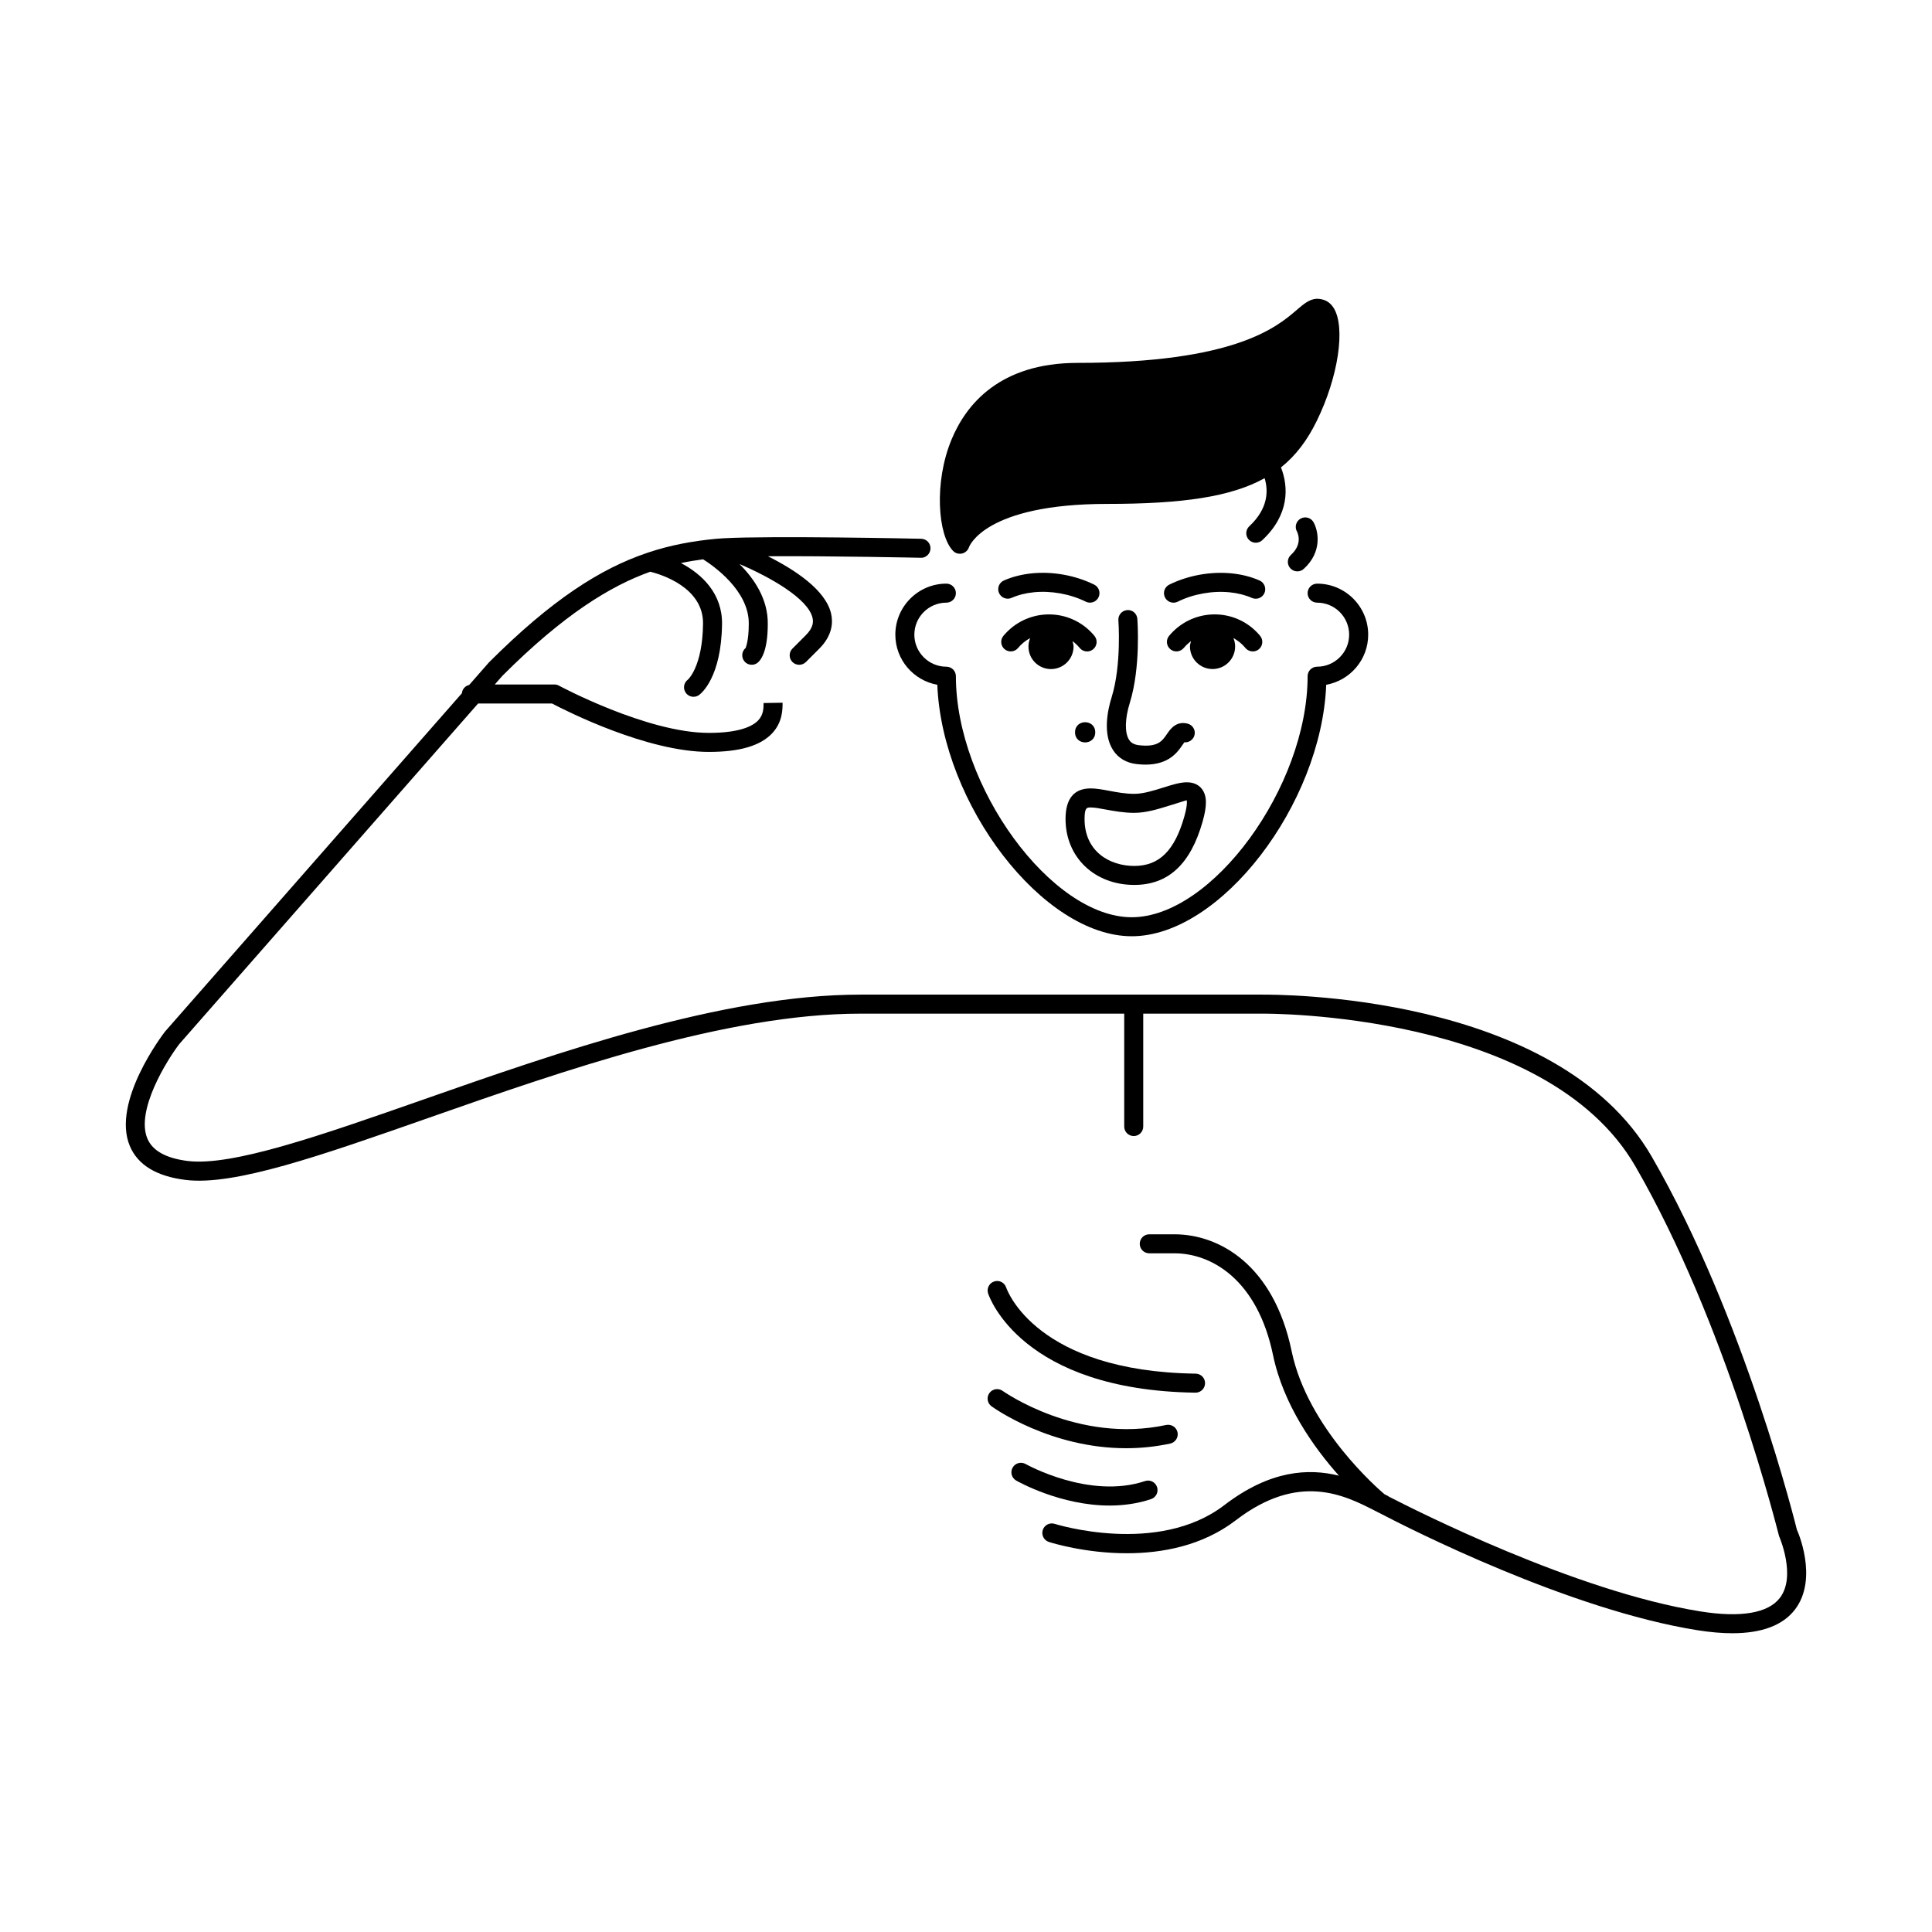 <?xml version="1.0" encoding="UTF-8"?>
<!-- Uploaded to: SVG Find, www.svgrepo.com, Generator: SVG Find Mixer Tools -->
<svg fill="#000000" width="800px" height="800px" version="1.1" viewBox="144 144 512 512" xmlns="http://www.w3.org/2000/svg">
 <g>
  <path d="m620.2 549.42c-0.137-0.555-13.809-56.266-38.477-98.906-25.215-43.594-100.13-42.918-103.25-42.93h-106.44c-36.477 0-80.516 15.426-115.89 27.824-27.129 9.508-50.523 17.672-62.332 16.273-5.777-0.711-9.402-2.711-10.758-5.949-3.125-7.461 5.199-20.777 8.469-25.059l79.18-90.242h19.578c3.84 2.016 25.207 12.832 41.562 12.832 8.133 0 13.609-1.594 16.73-4.871 2.828-2.961 2.82-6.418 2.82-8.168l-5.039 0.09c0 1.305 0 3.098-1.43 4.602-1.441 1.512-4.875 3.309-13.082 3.309-16.367 0-39.504-12.402-39.734-12.531-0.367-0.203-0.781-0.301-1.199-0.301h-15.785l2.031-2.312c16.258-16.258 28.668-23.824 39.176-27.57 2.793 0.695 14.102 4.106 13.984 13.793-0.137 11.453-4.016 14.801-4.012 14.801-1.125 0.828-1.367 2.402-0.539 3.523 0.492 0.672 1.258 1.027 2.035 1.027 0.52 0 1.039-0.16 1.484-0.488 0.605-0.441 5.898-4.731 6.066-18.809 0.098-8.066-5.324-13.219-10.887-16.141 2.012-0.422 3.961-0.746 5.871-0.992 2.644 1.664 12.219 8.289 12.102 17.105 0 4.816-0.891 6.375-0.816 6.375h0.004c-1.062 0.871-1.23 2.445-0.367 3.523 0.5 0.625 1.23 0.945 1.969 0.945 0.551 0 1.109-0.18 1.57-0.555 0.805-0.645 2.68-2.938 2.676-10.246 0.09-6.656-3.68-12.098-7.508-15.898 8.305 3.531 18.207 9.211 19.367 14.262 0.227 0.984 0.289 2.527-1.777 4.602l-3.543 3.543c-0.984 0.984-0.984 2.578 0 3.562 0.492 0.492 1.137 0.734 1.785 0.734 0.645 0 1.289-0.246 1.785-0.734l3.543-3.543c3.535-3.535 3.652-7.004 3.129-9.289-1.441-6.273-9.617-11.621-16.746-15.199 16.402-0.105 40.281 0.398 40.496 0.402 1.34 0.105 2.555-1.047 2.594-2.438 0.047-1.391-1.047-2.555-2.438-2.594-1.152-0.039-39.77-0.84-52.445-0.133-0.059 0-0.117 0.004-0.176 0.012-0.676 0.039-1.324 0.082-1.832 0.133-6.102 0.586-11.98 1.641-17.996 3.652-0.102 0.02-0.188 0.07-0.289 0.102-12.312 4.168-25.227 12.383-41.848 29.004l-5.234 5.969c-1.047 0.242-1.828 1.098-1.926 2.195l-78.68 89.668c-0.586 0.75-14.211 18.605-9.332 30.301 2.102 5.031 7.082 8.07 14.797 9.008 12.918 1.598 35.742-6.402 64.609-16.52 35.023-12.273 78.613-27.543 114.23-27.543h69.898v29.918c0 1.391 1.129 2.519 2.519 2.519s2.519-1.129 2.519-2.519v-29.918h31.535c0.766-0.012 75.129-0.613 98.863 40.41 24.293 42.008 37.805 97.027 38.098 98.031 0.047 0.105 4.641 10.586 0.238 16.367-3.094 4.066-10.367 5.316-21.062 3.606-33.195-5.285-75.898-26.992-82.605-30.434-0.066-0.039-0.105-0.102-0.172-0.137l-0.961-0.488c-1.387-1.168-20.363-17.453-24.605-37.91-4.742-22.836-19.148-30.973-31.055-30.973h-6.68c-1.391 0-2.519 1.129-2.519 2.519s1.129 2.519 2.519 2.519h6.68c9.926 0 21.996 7.082 26.121 26.965 2.742 13.211 10.852 24.539 17.469 31.965-8.039-1.996-18.242-1.496-30.391 7.82-17.609 13.48-44.656 5.031-44.93 4.953-1.32-0.43-2.742 0.301-3.168 1.621-0.422 1.324 0.301 2.746 1.629 3.168 0.66 0.215 9.527 2.996 20.656 2.996 9.203 0 19.957-1.906 28.879-8.746 16.707-12.812 28.828-6.629 36.844-2.535l1.25 0.637c0.004 0 0.012 0 0.016 0.004 8 4.18 50.211 25.625 84.238 31.039 3.359 0.527 6.434 0.801 9.227 0.797 7.859 0 13.441-2.117 16.645-6.332 6.258-8.266 0.555-20.992 0.469-21.074z"/>
  <path d="m460.8 513.07h0.035c1.375 0 2.5-1.109 2.519-2.484 0.02-1.391-1.094-2.535-2.484-2.555-42.129-0.594-49.922-21.938-50.23-22.844-0.441-1.316-1.859-2.023-3.176-1.586-1.32 0.434-2.039 1.855-1.605 3.18 0.344 1.043 8.961 25.637 54.941 26.289z"/>
  <path d="m454.12 526.56c1.359-0.297 2.227-1.633 1.934-2.996-0.293-1.359-1.633-2.195-2.992-1.934-23.434 5.055-43.141-8.883-43.344-9.023-1.129-0.812-2.707-0.562-3.516 0.57-0.816 1.129-0.559 2.695 0.562 3.512 0.734 0.527 15.629 11.105 35.664 11.105 3.746 0 7.66-0.371 11.691-1.234z"/>
  <path d="m449.04 541.28c1.32-0.441 2.031-1.867 1.594-3.188-0.438-1.316-1.855-2.039-3.184-1.594-14.785 4.934-31.484-4.43-31.648-4.519-1.215-0.684-2.746-0.266-3.438 0.945-0.691 1.203-0.273 2.742 0.938 3.438 0.594 0.336 11.793 6.625 24.758 6.625 3.582-0.004 7.312-0.48 10.98-1.707z"/>
  <path d="m433.97 298.93c-2.484-1.223-5.188-2.102-8.035-2.621-2.848-0.516-5.688-0.637-8.445-0.367-2.707 0.273-5.211 0.906-7.453 1.895-1.27 0.562-1.848 2.051-1.285 3.324 0.57 1.273 2.051 1.848 3.324 1.285 1.754-0.777 3.738-1.273 5.91-1.492 2.277-0.223 4.656-0.121 7.047 0.312 2.387 0.43 4.641 1.164 6.707 2.18 0.359 0.176 0.734 0.258 1.113 0.258 0.934 0 1.824-0.52 2.262-1.406 0.617-1.242 0.102-2.754-1.145-3.367z"/>
  <path d="m422.52 321.31c3.305 0 5.984-2.68 5.984-5.984 0-0.5-0.172-0.941-0.281-1.406 0.16 0.117 0.328 0.23 0.48 0.359 0.262 0.215 0.516 0.441 0.762 0.691 0.238 0.238 0.465 0.488 0.676 0.746 0.5 0.609 1.223 0.926 1.953 0.926 0.559 0 1.125-0.188 1.594-0.57 1.078-0.883 1.238-2.469 0.359-3.547-0.316-0.395-0.66-0.762-1.008-1.113-0.352-0.352-0.727-0.691-1.113-1.02-0.387-0.316-0.785-0.621-1.203-0.898-0.418-0.281-0.848-0.543-1.289-0.785-0.441-0.238-0.898-0.457-1.375-0.664-0.469-0.195-0.945-0.367-1.43-0.523-0.488-0.152-0.988-0.281-1.508-0.387-0.508-0.105-1.023-0.18-1.535-0.23-1.055-0.109-2.176-0.109-3.199 0-0.523 0.051-1.043 0.133-1.566 0.238-0.504 0.105-1.004 0.238-1.492 0.387-0.488 0.152-0.961 0.328-1.449 0.527-0.465 0.203-0.918 0.418-1.359 0.656-0.441 0.242-0.871 0.504-1.289 0.785-0.418 0.281-0.82 0.586-1.199 0.898-0.387 0.324-0.762 0.66-1.109 1.008-0.359 0.359-0.695 0.73-1.02 1.117-0.883 1.074-0.719 2.66 0.359 3.547 1.078 0.875 2.664 0.719 3.547-0.359 0.211-0.258 0.438-0.508 0.684-0.75 0.238-0.238 0.488-0.465 0.754-0.684 0.258-0.211 0.527-0.418 0.812-0.605 0.281-0.188 0.574-0.367 0.871-0.527 0.023-0.016 0.051-0.02 0.074-0.035-0.277 0.691-0.449 1.43-0.449 2.223-0.016 3.305 2.656 5.981 5.965 5.981z"/>
  <path d="m477.8 297.84c-2.238-0.988-4.746-1.629-7.453-1.895-2.746-0.266-5.586-0.145-8.438 0.367-2.848 0.52-5.551 1.395-8.035 2.621-1.25 0.613-1.762 2.125-1.148 3.375 0.438 0.887 1.336 1.406 2.262 1.406 0.371 0 0.75-0.086 1.113-0.258 2.062-1.02 4.316-1.754 6.707-2.18 2.398-0.434 4.762-0.535 7.047-0.312 2.172 0.215 4.16 0.719 5.91 1.492 1.285 0.559 2.762-0.012 3.324-1.285 0.555-1.281-0.02-2.773-1.289-3.332z"/>
  <path d="m471.8 313.67c0.281 0.191 0.555 0.395 0.812 0.605 0.262 0.215 0.516 0.441 0.762 0.691 0.238 0.238 0.465 0.488 0.676 0.746 0.5 0.609 1.223 0.926 1.953 0.926 0.559 0 1.125-0.188 1.594-0.57 1.078-0.883 1.238-2.469 0.359-3.547-0.316-0.395-0.66-0.762-1.008-1.113-0.352-0.352-0.727-0.691-1.113-1.02-0.387-0.316-0.785-0.621-1.203-0.898-0.418-0.281-0.848-0.543-1.289-0.785-0.441-0.238-0.898-0.457-1.375-0.664-0.469-0.195-0.945-0.367-1.43-0.523-0.488-0.152-0.988-0.281-1.508-0.387-0.508-0.105-1.023-0.18-1.535-0.23-1.055-0.109-2.176-0.109-3.199 0-0.523 0.051-1.043 0.133-1.566 0.238-0.504 0.105-1.004 0.238-1.492 0.387-0.488 0.152-0.961 0.328-1.449 0.527-0.465 0.203-0.918 0.418-1.359 0.656-0.441 0.242-0.871 0.504-1.289 0.785s-0.82 0.586-1.199 0.898c-0.387 0.324-0.762 0.66-1.109 1.008-0.359 0.359-0.695 0.73-1.02 1.117-0.883 1.074-0.719 2.66 0.359 3.547 1.074 0.875 2.66 0.719 3.547-0.359 0.211-0.258 0.438-0.508 0.684-0.75 0.238-0.238 0.488-0.465 0.754-0.684 0.152-0.125 0.316-0.238 0.48-0.359-0.117 0.465-0.281 0.906-0.281 1.406 0 3.305 2.68 5.984 5.984 5.984s5.984-2.68 5.984-5.984c0-0.785-0.172-1.531-0.449-2.223 0.023 0.016 0.051 0.02 0.074 0.035 0.277 0.172 0.57 0.352 0.852 0.539z"/>
  <path d="m438.98 342.8c1.359 2.098 3.516 3.371 6.231 3.688 0.848 0.102 1.633 0.145 2.363 0.145 6.238 0 8.52-3.344 9.809-5.231 0.145-0.215 0.332-0.488 0.484-0.68 1.176 0.105 2.352-0.656 2.676-1.863 0.359-1.344-0.441-2.727-1.789-3.078-3.082-0.82-4.672 1.527-5.527 2.785-1.234 1.809-2.398 3.508-7.418 2.922-1.617-0.191-2.258-0.906-2.594-1.43-1.188-1.832-1.117-5.594 0.195-9.805 2.934-9.438 2.035-21.723 1.996-22.25-0.105-1.387-1.285-2.449-2.707-2.316-1.387 0.105-2.422 1.316-2.316 2.707 0.012 0.117 0.867 11.844-1.785 20.363-1.062 3.387-2.414 9.73 0.383 14.043z"/>
  <path d="m434.25 338.07c0 3.566-5.352 3.566-5.352 0 0-3.566 5.352-3.566 5.352 0"/>
  <path d="m426.38 361.04c0 10.125 7.656 17.473 18.211 17.473 8.996 0 14.922-5.492 18.117-16.793 1.211-4.277 1.16-6.856-0.176-8.613-0.621-0.82-1.812-1.793-3.996-1.793-1.809 0-3.859 0.645-6.231 1.391-2.488 0.781-5.309 1.672-7.715 1.672-2.312 0-4.602-0.422-6.613-0.801-1.762-0.328-3.426-0.641-4.926-0.641-4.43 0-6.672 2.727-6.672 8.105zm18.215-1.629c3.176 0 6.387-1.012 9.227-1.898 1.812-0.57 3.684-1.16 4.648-1.441 0.016 0.035 0.348 0.91-0.605 4.289-2.57 9.074-6.66 13.121-13.27 13.121-6.555 0-13.176-3.844-13.176-12.434 0-3.066 0.613-3.066 1.633-3.066 1.031 0 2.41 0.258 4 0.555 2.231 0.402 4.762 0.875 7.543 0.875z"/>
  <path d="m490.53 301.19c0 1.391 1.129 2.519 2.519 2.519 4.68 0 8.488 3.805 8.488 8.484 0 4.68-3.809 8.488-8.488 8.488-1.391 0-2.519 1.129-2.519 2.519 0 29.25-25.266 63.879-46.605 63.879s-46.605-34.625-46.605-63.879c0-1.391-1.129-2.519-2.519-2.519-4.68 0-8.488-3.809-8.488-8.488 0-4.68 3.809-8.484 8.488-8.484 1.391 0 2.519-1.129 2.519-2.519s-1.129-2.519-2.519-2.519c-7.457 0-13.527 6.066-13.527 13.523 0 6.637 4.812 12.141 11.125 13.281 1.238 31.633 27.961 66.641 51.531 66.641 23.566 0 50.285-35.004 51.531-66.641 6.312-1.137 11.125-6.644 11.125-13.281 0-7.457-6.066-13.523-13.527-13.523-1.398 0-2.527 1.125-2.527 2.519z"/>
  <path d="m485.94 294.59c0.5 0.551 1.18 0.832 1.867 0.832 0.605 0 1.211-0.211 1.688-0.648 4.992-4.519 3.891-10.066 2.613-12.363-0.676-1.219-2.203-1.652-3.426-0.977-1.215 0.676-1.652 2.211-0.977 3.426 0.07 0.125 1.719 3.184-1.586 6.184-1.031 0.922-1.109 2.519-0.18 3.547z"/>
  <path d="m398.36 290.75c0.207 0 0.418-0.02 0.625-0.07 0.852-0.207 1.547-0.867 1.82-1.699 0.039-0.117 4.121-11.441 36.633-11.441 19.965 0 32.816-1.883 41.699-6.816 1.004 3.289 0.996 8.027-4.062 12.742-1.02 0.945-1.074 2.543-0.125 3.562 0.5 0.535 1.168 0.801 1.844 0.801 0.613 0 1.234-0.223 1.719-0.676 7.219-6.731 6.992-14.113 4.961-19.285 3.949-3.152 6.969-7.188 9.477-12.309 5.719-11.652 7.688-24.801 4.492-29.938-0.977-1.57-2.445-2.445-4.527-2.445h-0.059c-1.941 0.16-3.367 1.387-5.18 2.941-5.309 4.559-16.363 14.051-58.09 14.051-20.668 0-29.578 11.043-33.418 20.309-4.727 11.406-3.617 25.496 0.449 29.559 0.457 0.477 1.094 0.715 1.742 0.715z"/>
 </g>
</svg>